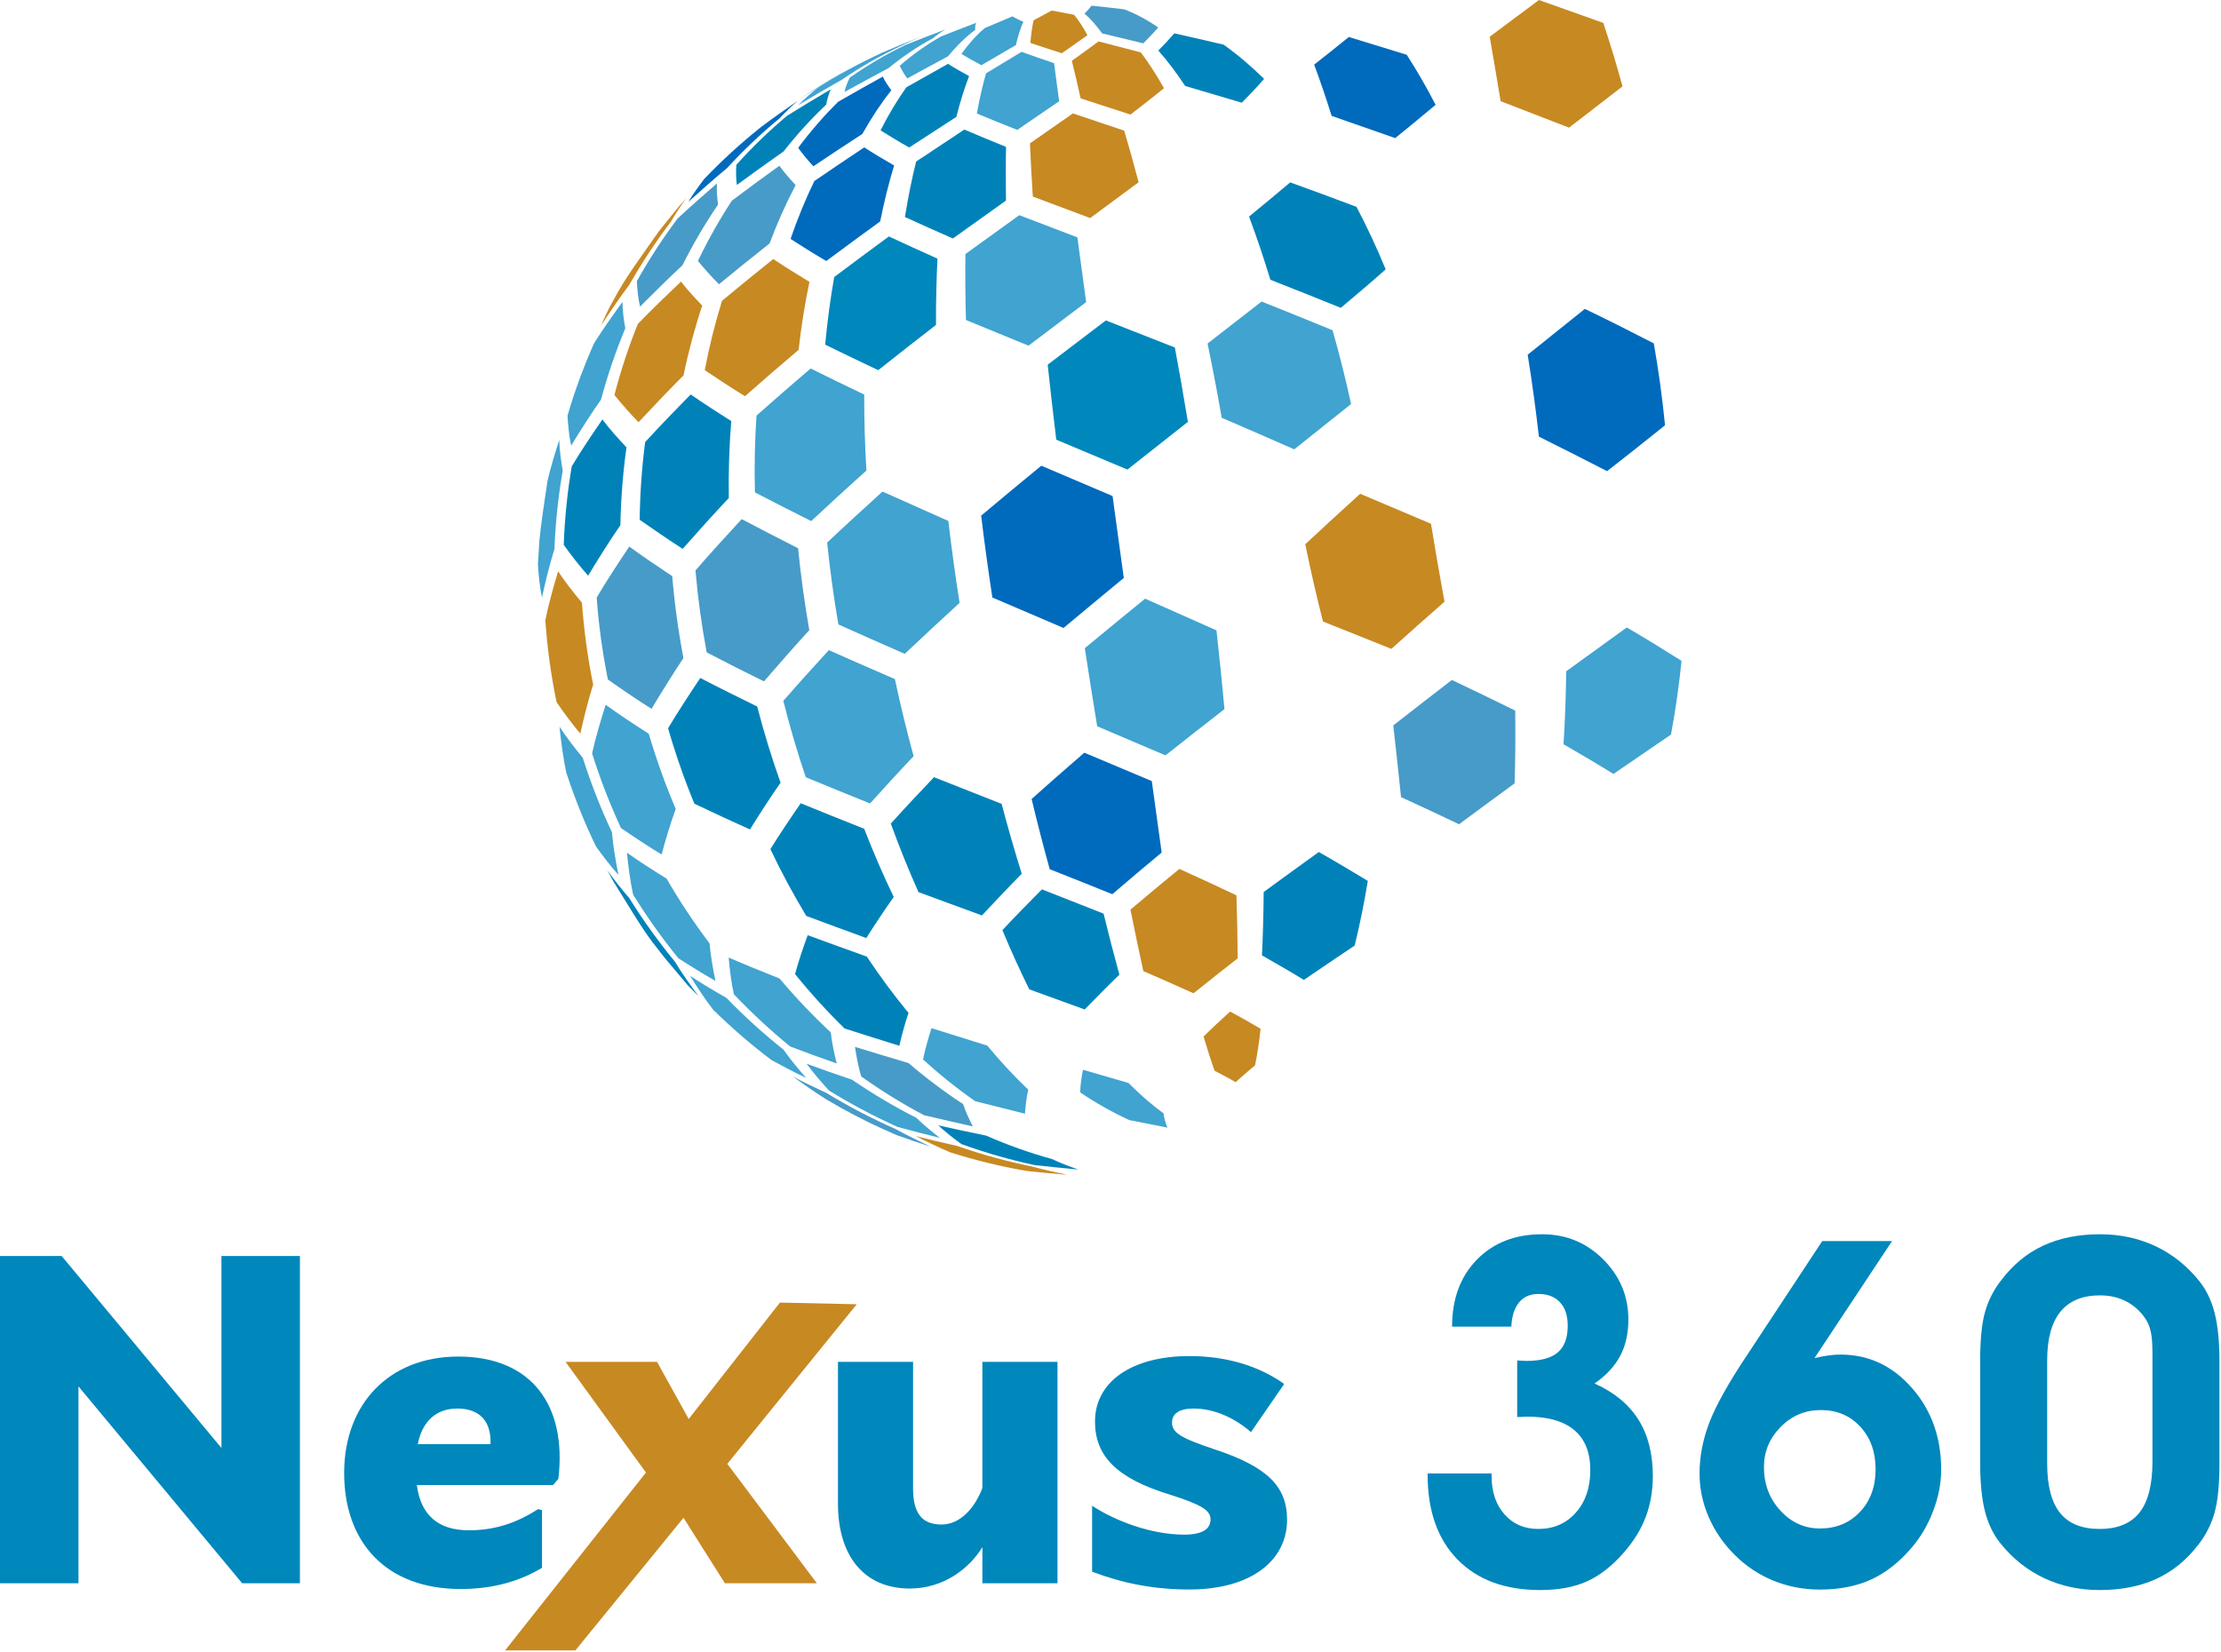 <?xml version="1.0" encoding="UTF-8" standalone="no"?><!DOCTYPE svg PUBLIC "-//W3C//DTD SVG 1.1//EN" "http://www.w3.org/Graphics/SVG/1.1/DTD/svg11.dtd"><svg width="100%" height="100%" viewBox="0 0 1324 985" version="1.1" xmlns="http://www.w3.org/2000/svg" xmlns:xlink="http://www.w3.org/1999/xlink" xml:space="preserve" xmlns:serif="http://www.serif.com/" style="fill-rule:evenodd;clip-rule:evenodd;stroke-linejoin:round;stroke-miterlimit:2;"><path d="M657,19.916c7.365,1.779 17.183,4.148 24.542,5.936c2.76,-2.76 6.39,-6.493 8.886,-9.494c-6.675,-4.587 -13.435,-8.207 -20.245,-10.799c-5.835,-0.696 -13.612,-1.585 -19.453,-2.174c-1.136,1.526 -2.854,3.411 -4.243,4.698c3.462,2.943 6.975,6.908 10.513,11.833" style="fill:#479bc8;fill-rule:nonzero;"/><path d="M614.234,25.581c5.603,1.891 13.088,4.371 18.724,6.159c4.616,-3.19 10.751,-7.464 15.291,-10.761c-2.716,-5.022 -5.38,-9.093 -7.964,-12.142c-3.994,-0.769 -9.318,-1.794 -13.312,-2.571c-3.233,1.758 -7.553,4.094 -10.801,5.829c-0.822,3.514 -1.465,8.033 -1.938,13.486" style="fill:#c78922;fill-rule:nonzero;"/><path d="M573.127,32.156c3.509,2.132 8.275,4.848 11.931,6.71c6.164,-3.597 14.384,-8.401 20.548,-12.004c1.28,-5.573 2.766,-10.21 4.449,-13.854c-1.994,-0.889 -4.652,-2.103 -6.505,-3.258c-4.972,2.068 -11.582,4.858 -16.518,7.005c-4.937,4.171 -9.577,9.329 -13.905,15.401" style="fill:#40a3d0;fill-rule:nonzero;"/><path d="M536.348,39.199c1.092,2.406 2.881,5.482 4.528,7.541c7.268,-3.989 16.977,-9.267 24.289,-13.168c5.078,-6.206 10.49,-11.5 16.225,-15.812c-0.176,-1.246 -0.053,-3.064 0.555,-4.163c-6.322,2.384 -14.724,5.624 -20.985,8.151c-8.616,4.878 -16.833,10.717 -24.612,17.451" style="fill:#40a3d0;fill-rule:nonzero;"/><path d="M506.567,46.28c-1.218,2.442 -2.637,5.865 -3.115,8.558c7.808,-4.322 18.254,-10.022 26.15,-14.175c8.411,-6.873 17.283,-12.858 26.577,-17.875c2.097,-1.756 5.083,-3.891 7.462,-5.231c-7.171,2.677 -16.701,6.333 -23.79,9.214c-11.599,5.579 -22.712,12.11 -33.284,19.509" style="fill:#40a3d0;fill-rule:nonzero;"/><path d="M486.942,52.764c-3.442,2.807 -7.947,6.684 -11.024,9.88c7.641,-4.587 17.884,-10.611 25.663,-14.956c11.039,-7.523 22.636,-14.189 34.735,-19.913c4.093,-2.059 9.626,-4.654 13.864,-6.395c-7.319,2.881 -17.036,6.84 -24.243,9.992c-13.564,6.227 -26.585,13.391 -38.995,21.392" style="fill:#40a3d0;fill-rule:nonzero;"/><path d="M484.531,53.91c7.195,-4.613 14.589,-8.958 22.168,-13.023c-10.633,6.162 -24.676,14.616 -34.934,21.389l-1.78,1.243c4.356,-2.896 10.129,-6.811 14.546,-9.609" style="fill:#40a3d0;fill-rule:nonzero;"/><path d="M793.822,69.107c11.382,3.959 26.544,9.243 37.903,13.241c7.271,-5.898 16.924,-13.807 24.081,-19.84c-5.518,-10.707 -11.277,-20.685 -17.224,-29.855c-10.352,-3.199 -24.154,-7.443 -34.514,-10.595c-6.159,4.999 -14.405,11.606 -20.66,16.469c3.518,9.435 7.001,19.645 10.414,30.58" style="fill:#006abd;fill-rule:nonzero;"/><path d="M615.687,117.21c10.249,3.868 23.925,9.006 34.195,12.814c8.678,-6.389 20.233,-14.911 28.879,-21.341c-2.872,-11.003 -5.75,-21.289 -8.631,-30.792c-9.171,-3.061 -21.388,-7.155 -30.541,-10.269c-7.671,5.376 -17.908,12.525 -25.602,17.857c0.402,9.839 0.969,20.443 1.7,31.731" style="fill:#c78922;fill-rule:nonzero;"/><path d="M539.464,129.406c8.539,3.912 19.963,9.055 28.579,12.796c9.48,-6.796 22.134,-15.851 31.646,-22.608c-0.188,-11.371 -0.168,-22.058 0.058,-31.997c-7.488,-3.04 -17.455,-7.14 -24.876,-10.339c-8.631,5.703 -20.128,13.326 -28.729,19.07c-2.59,10.319 -4.822,21.374 -6.678,33.078" style="fill:#0082b9;fill-rule:nonzero;"/><path d="M471.269,142.467c6.302,4.086 14.798,9.394 21.285,13.173c9.608,-7.134 22.453,-16.599 32.15,-23.61c2.355,-11.794 5.13,-22.941 8.299,-33.363c-5.415,-3.114 -12.592,-7.367 -17.825,-10.784c-8.957,5.965 -20.865,13.983 -29.737,20.075c-5.268,10.837 -10.005,22.358 -14.172,34.509" style="fill:#006abd;fill-rule:nonzero;"/><path d="M416.051,155.596c3.565,4.342 8.546,9.96 12.557,13.889c8.974,-7.376 21.009,-17.141 30.151,-24.311c4.593,-12.239 9.788,-23.869 15.549,-34.804c-3.089,-3.302 -7.095,-7.841 -9.697,-11.538c-8.56,6.154 -19.916,14.443 -28.318,20.815c-7.438,11.341 -14.201,23.353 -20.242,35.949" style="fill:#479bc8;fill-rule:nonzero;"/><path d="M379.657,167.624c0.173,4.592 0.796,10.737 1.909,15.203c7.435,-7.527 17.485,-17.421 25.237,-24.615c6.355,-12.684 13.459,-24.788 21.259,-36.235c-0.57,-3.741 -0.996,-8.832 -0.649,-12.602c-7.171,6.162 -16.633,14.496 -23.514,20.973c-8.866,11.825 -16.968,24.273 -24.242,37.276" style="fill:#479bc8;fill-rule:nonzero;"/><path d="M358.587,193.708c4.763,-7.338 11.332,-16.982 16.6,-23.958c7.427,-13.076 15.691,-25.604 24.733,-37.51c2.561,-4.419 6.232,-10.187 9.321,-14.261l-4.945,5.612l-11.562,14.357c-20.383,28.927 -20.771,29.478 -29.628,45.73l-0.015,0.038c-1.353,2.993 -3.4,6.893 -4.504,9.992" style="fill:#c78922;fill-rule:nonzero;"/><path d="M728.311,249.12c12.992,5.588 30.297,13.091 43.219,18.82c10.181,-8.089 23.734,-18.896 33.883,-27.027c-3.307,-15.194 -7.007,-29.884 -11.036,-43.994c-12.666,-5.196 -29.581,-12.066 -42.303,-17.118c-9.644,7.535 -22.524,17.557 -32.206,25.045c2.948,14.231 5.768,29.009 8.443,44.274" style="fill:#40a3d0;fill-rule:nonzero;"/><path d="M629.666,262.181c12.733,5.323 29.704,12.449 42.42,17.819c10.795,-8.545 25.205,-19.931 36.038,-28.429c-2.502,-15.285 -5.095,-30.091 -7.758,-44.357c-12.337,-4.857 -28.785,-11.326 -41.131,-16.154c-10.419,7.903 -24.298,18.461 -34.682,26.408c1.551,14.411 3.257,29.337 5.113,44.713" style="fill:#0087bc;fill-rule:nonzero;"/><path d="M450.019,293.598c10.026,5.208 23.438,12.08 33.563,17.103c9.788,-9.118 22.918,-21.192 32.908,-30.091c-0.922,-15.527 -1.348,-30.662 -1.301,-45.338c-9.617,-4.583 -22.412,-10.775 -31.936,-15.556c-9.764,8.342 -22.715,19.548 -32.294,28.105c-0.987,14.858 -1.313,30.144 -0.94,45.777" style="fill:#40a3d0;fill-rule:nonzero;"/><path d="M381.328,309.923c7.594,5.355 17.823,12.345 25.64,17.359c8.105,-9.223 19.053,-21.401 27.49,-30.323c-0.244,-15.654 0.258,-30.978 1.465,-45.88c-7.344,-4.631 -17.07,-10.92 -24.192,-15.88c-8.272,8.392 -19.191,19.704 -27.143,28.405c-1.959,15.082 -3.063,30.55 -3.26,46.319" style="fill:#0082b9;fill-rule:nonzero;"/><path d="M336.057,324.893c4.082,5.724 9.834,13.159 14.548,18.37c5.506,-9.185 13.112,-21.283 19.223,-30.082c0.291,-15.792 1.524,-31.296 3.644,-46.431c-4.537,-4.781 -10.428,-11.341 -14.36,-16.634c-5.717,8.227 -13.144,19.341 -18.272,27.946c-2.599,15.3 -4.214,30.933 -4.783,46.831" style="fill:#0082b9;fill-rule:nonzero;"/><path d="M320.666,336.278c0.329,6.042 1.142,14.11 2.405,20.028c1.865,-8.722 4.704,-20.284 7.427,-28.774c0.616,-15.912 2.293,-31.584 4.971,-46.913c-1.004,-5.447 -1.997,-12.799 -2.064,-18.326c-2.341,7.256 -5.351,16.991 -7.019,24.432l-0.026,0.153c-1.551,10.526 -3.765,24.559 -4.781,35.155l-0.913,14.245" style="fill:#40a3d0;fill-rule:nonzero;"/><path d="M654.072,433.075c12.223,5.167 28.515,12.089 40.702,17.338c10.525,-8.31 24.574,-19.365 35.161,-27.592c-1.398,-15.347 -2.984,-31.025 -4.76,-46.943c-12.748,-5.703 -29.763,-13.274 -42.544,-18.9c-10.81,8.816 -25.199,20.611 -35.944,29.51c2.414,15.836 4.88,31.393 7.385,46.587" style="fill:#40a3d0;fill-rule:nonzero;"/><path d="M788.671,370.599c12.225,4.902 28.529,11.432 40.761,16.31c9.444,-8.498 22.089,-19.765 31.674,-28.105c-2.781,-15.158 -5.474,-30.677 -8.052,-46.492c-12.675,-5.353 -29.566,-12.493 -42.22,-17.878c-9.879,8.958 -22.997,20.962 -32.726,30.082c3.195,15.715 6.73,31.098 10.563,46.083" style="fill:#c78922;fill-rule:nonzero;"/><path d="M480.364,463.46c11.464,4.734 26.773,11.008 38.288,15.63c7.682,-8.557 18.039,-19.869 25.983,-28.188c-4.091,-14.946 -7.829,-30.291 -11.168,-45.977c-11.841,-5.113 -27.604,-11.992 -39.38,-17.247c-8.249,8.967 -19.15,21.018 -27.117,30.241c3.882,15.571 8.366,30.783 13.394,45.541" style="fill:#40a3d0;fill-rule:nonzero;"/><path d="M413.945,479.243c9.888,4.705 23.124,10.882 33.123,15.345c5.28,-8.484 12.519,-19.69 18.248,-27.879c-5.245,-14.714 -9.902,-29.878 -13.914,-45.429c-10.237,-4.99 -23.845,-11.747 -33.947,-17.011c-5.953,8.869 -13.732,20.805 -19.2,29.984c4.446,15.445 9.7,30.465 15.69,44.99" style="fill:#0082b9;fill-rule:nonzero;"/><path d="M370.172,493.713c7.136,4.94 16.794,11.335 24.236,15.806c2.173,-8.236 5.433,-19.147 8.416,-27.124c-6.152,-14.487 -11.535,-29.472 -16.075,-44.884c-7.832,-4.978 -18.178,-11.78 -25.669,-17.256c-2.784,8.584 -6.205,20.143 -8.114,28.965c4.816,15.318 10.578,30.173 17.206,44.493" style="fill:#40a3d0;fill-rule:nonzero;"/><path d="M355.289,504.73c3.756,5.287 9.042,12.165 13.391,16.976c-1.554,-7.565 -3.266,-17.745 -3.885,-25.436c-6.705,-14.284 -12.531,-29.11 -17.391,-44.41c-4.426,-5.353 -10.123,-12.705 -13.867,-18.564c0.822,8.242 2.276,19.221 4.032,27.318c4.942,15.227 10.874,29.956 17.72,44.116" style="fill:#40a3d0;fill-rule:nonzero;"/><path d="M752.292,569.689c7.556,4.277 17.584,10.059 24.982,14.617c9.068,-6.187 21.179,-14.399 30.297,-20.5c2.998,-12.269 5.615,-25.142 7.826,-38.533c-8.689,-5.293 -20.36,-12.231 -29.222,-17.238c-9.879,7.117 -23.035,16.643 -32.853,23.851c-0.111,13.168 -0.458,25.799 -1.03,37.803" style="fill:#0082b9;fill-rule:nonzero;"/><path d="M681.565,579.056c9.007,3.897 20.989,9.156 29.922,13.227c7.847,-6.313 18.366,-14.676 26.333,-20.836c-0.068,-11.93 -0.314,-24.487 -0.752,-37.593c-10.164,-4.796 -23.755,-11.123 -34.004,-15.739c-8.801,7.217 -20.5,16.9 -29.166,24.285c2.569,12.811 5.133,25.056 7.667,36.656" style="fill:#c78922;fill-rule:nonzero;"/><path d="M613.585,589.929c9.92,3.567 23.138,8.357 33.031,12.007c6.105,-6.319 14.349,-14.661 20.68,-20.753c-3.157,-11.509 -6.308,-23.666 -9.421,-36.4c-11.015,-4.375 -25.716,-10.181 -36.764,-14.473c-7.162,7.194 -16.633,16.871 -23.552,24.297c5.151,12.398 10.505,24.199 16.026,35.322" style="fill:#0082b9;fill-rule:nonzero;"/><path d="M503.513,613.286c9.765,3.128 22.794,7.252 32.588,10.277c1.36,-5.95 3.48,-13.815 5.504,-19.568c-8.684,-10.505 -16.995,-21.728 -24.874,-33.59c-10.589,-3.786 -24.694,-8.876 -35.243,-12.773c-2.531,6.869 -5.688,16.122 -7.532,23.209c9.324,11.509 19.2,22.353 29.557,32.445" style="fill:#0082b9;fill-rule:nonzero;"/><path d="M471.054,624.014c8.288,3.155 19.379,7.241 27.764,10.121c-1.439,-5.467 -3.008,-12.887 -3.551,-18.513c-10.719,-9.992 -20.932,-20.738 -30.57,-32.162c-9.142,-3.62 -21.294,-8.56 -30.315,-12.472c0.549,6.613 1.635,15.435 3.124,21.898c10.554,11.109 21.767,21.507 33.548,31.128" style="fill:#40a3d0;fill-rule:nonzero;"/><path d="M460.018,632.182c6.094,3.332 14.305,7.618 20.583,10.581c-4.296,-4.857 -9.834,-11.523 -13.532,-16.855c-11.958,-9.538 -23.331,-19.863 -34.038,-30.895c-6.599,-3.764 -15.324,-8.937 -21.661,-13.129c3.847,6.227 9.256,14.387 13.743,20.172c10.975,10.799 22.639,20.865 34.905,30.126" style="fill:#40a3d0;fill-rule:nonzero;"/><path d="M724.064,638.486c3.809,1.947 8.869,4.607 12.531,6.817c3.398,-3.105 8.014,-7.156 11.576,-10.075c1.301,-6.362 2.409,-13.647 3.325,-21.777c-5.392,-3.205 -12.645,-7.353 -18.178,-10.293c-4.834,4.38 -11.218,10.293 -15.84,14.894c2.27,7.691 4.472,14.537 6.586,20.434" style="fill:#c78922;fill-rule:nonzero;"/><path d="M673.199,667.873c6.816,1.343 15.908,3.137 22.718,4.495c-1.022,-2.427 -2.068,-5.859 -2.285,-8.484c-7.03,-5.105 -13.999,-11.167 -20.877,-18.113c-8.143,-2.389 -19.012,-5.55 -27.173,-7.889c-0.784,4.012 -1.609,9.436 -1.647,13.515c9.579,6.425 19.353,11.936 29.264,16.476" style="fill:#40a3d0;fill-rule:nonzero;"/><path d="M616.821,694.735c7.788,0.851 18.175,1.938 25.975,2.654c-4.761,-1.658 -11.06,-4.047 -15.597,-6.251c-13.391,-3.694 -26.544,-8.386 -39.386,-14.004c-8.575,-1.77 -19.999,-4.192 -28.545,-6.1c3.98,3.582 9.498,8.136 13.903,11.176c14.216,5.143 28.793,9.344 43.65,12.525" style="fill:#0082b9;fill-rule:nonzero;"/><path d="M612.093,698.234c7.23,0.763 16.877,1.706 24.125,2.272c-6.37,-1.314 -14.836,-3.223 -21.103,-4.955c-15.101,-3.07 -29.913,-7.158 -44.355,-12.195c-7.504,-1.697 -17.491,-4.033 -24.941,-5.951c6.114,3.108 14.36,7.076 20.677,9.745c14.844,4.683 30.071,8.401 45.597,11.084" style="fill:#c78922;fill-rule:nonzero;"/><path d="M643.818,703.822l-4.191,-0.362l2.928,0.242l1.263,0.12" style="fill:#40a3d0;fill-rule:nonzero;"/><path d="M706.515,51.27c10.129,2.967 23.637,6.946 33.748,9.978c4.114,-4.148 9.518,-9.766 13.291,-14.222c-7.817,-7.683 -15.869,-14.508 -24.124,-20.4c-8.81,-2.073 -20.56,-4.786 -29.393,-6.739c-2.746,3.175 -6.534,7.299 -9.518,10.248c5.412,6.153 10.757,13.217 15.996,21.135" style="fill:#0082b9;fill-rule:nonzero;"/><path d="M644.182,58.655c8.915,2.917 20.806,6.787 29.73,9.668c6.044,-4.66 14.067,-10.92 19.996,-15.709c-4.54,-7.992 -9.156,-15.136 -13.808,-21.363c-7.565,-1.968 -17.646,-4.586 -25.211,-6.554c-4.743,3.514 -11.104,8.145 -15.923,11.544c1.654,6.599 3.395,14.087 5.216,22.414" style="fill:#c78922;fill-rule:nonzero;"/><path d="M582.351,67.696c7.194,2.993 16.815,6.916 24.068,9.759c7.495,-5.105 17.476,-11.924 24.947,-17.065c-1.119,-8.416 -2.123,-16.01 -3.001,-22.708c-5.835,-1.983 -13.606,-4.66 -19.397,-6.764c-6.343,3.839 -14.8,8.967 -21.146,12.805c-2.077,7.141 -3.903,15.159 -5.471,23.973" style="fill:#40a3d0;fill-rule:nonzero;"/><path d="M524.921,77.741c5.049,3.19 11.867,7.314 17.083,10.218c8.419,-5.505 19.658,-12.819 28.112,-18.272c2.238,-8.92 4.77,-17.059 7.586,-24.32c-3.83,-2.082 -8.904,-4.931 -12.563,-7.308c-7.462,4.162 -17.397,9.735 -24.818,13.974c-5.544,7.745 -10.683,16.343 -15.4,25.708" style="fill:#0082b9;fill-rule:nonzero;"/><path d="M475.803,88.154c2.514,3.461 6.111,7.903 9.083,10.981c8.722,-5.838 20.38,-13.568 29.187,-19.276c5.31,-9.477 11.077,-18.196 17.274,-26.067c-1.733,-2.295 -3.932,-5.491 -5.069,-8.13c-8.011,4.433 -18.659,10.407 -26.585,14.985c-8.505,8.377 -16.484,17.568 -23.89,27.507" style="fill:#006abd;fill-rule:nonzero;"/><path d="M438.951,98.275c-0.261,3.597 -0.264,8.455 0.332,12.004c8.29,-6.092 19.408,-14.13 27.854,-20.004c7.879,-10.054 16.357,-19.374 25.387,-27.882c0.494,-2.819 1.495,-6.56 2.725,-9.146c-7.87,4.631 -18.312,10.905 -26.039,15.768c-10.73,8.991 -20.835,18.771 -30.259,29.26" style="fill:#0082b9;fill-rule:nonzero;"/><path d="M419.813,106.697c-3.031,3.93 -6.922,9.323 -9.415,13.621c6.801,-6.168 15.987,-14.275 23.061,-20.128c9.727,-10.596 20.149,-20.487 31.208,-29.59c3.116,-3.32 7.456,-7.588 10.93,-10.519c-6.754,4.637 -15.687,10.949 -22.218,15.904c-11.882,9.494 -23.094,19.757 -33.566,30.712" style="fill:#006abd;fill-rule:nonzero;"/><path d="M757.307,166.817c12.616,4.969 29.426,11.641 41.986,16.749c8.114,-6.787 18.856,-15.922 26.755,-22.95c-5.388,-13.082 -11.206,-25.525 -17.408,-37.267c-11.82,-4.471 -27.613,-10.345 -39.516,-14.599c-7.315,6.169 -17.117,14.334 -24.538,20.376c4.443,11.901 8.698,24.485 12.721,37.691" style="fill:#0082b9;fill-rule:nonzero;"/><path d="M894.561,60.328c12.245,4.722 28.567,11.032 40.798,15.793c9.577,-7.368 22.337,-17.209 31.875,-24.624c-3.645,-13.241 -7.48,-25.872 -11.456,-37.826c-11.512,-4.115 -26.853,-9.591 -38.364,-13.671c-8.796,6.59 -20.531,15.353 -29.358,21.899c2.135,12.18 4.308,25.006 6.505,38.429" style="fill:#c78922;fill-rule:nonzero;"/><path d="M575.846,190.818c11.174,4.616 26.086,10.74 37.287,15.295c10.292,-7.807 24.024,-18.205 34.347,-25.964c-1.827,-13.468 -3.571,-26.364 -5.225,-38.604c-10.401,-3.944 -24.262,-9.223 -34.638,-13.235c-9.643,6.94 -22.491,16.207 -32.109,23.183c-0.167,12.51 -0.059,25.645 0.338,39.325" style="fill:#40a3d0;fill-rule:nonzero;"/><path d="M491.916,205.509c9.451,4.639 22.087,10.746 31.622,15.211c10.287,-8.153 24.043,-18.967 34.427,-26.983c-0.039,-13.738 0.258,-26.944 0.884,-39.531c-8.719,-3.897 -20.322,-9.147 -28.962,-13.226c-9.811,7.211 -22.859,16.87 -32.579,24.193c-2.305,12.887 -4.111,26.355 -5.392,40.336" style="fill:#0087bc;fill-rule:nonzero;"/><path d="M420.133,220.726c7.098,4.796 16.66,11.056 23.96,15.527c9.515,-8.377 22.275,-19.477 31.971,-27.645c1.595,-14.04 3.762,-27.578 6.473,-40.54c-6.549,-3.959 -15.227,-9.338 -21.573,-13.603c-9.233,7.382 -21.479,17.297 -30.541,24.891c-4.132,13.274 -7.577,27.095 -10.29,41.37" style="fill:#c78922;fill-rule:nonzero;"/><path d="M366.275,235.523c4.09,5.066 9.793,11.635 14.389,16.242c7.909,-8.504 18.583,-19.733 26.803,-27.946c2.966,-14.342 6.699,-28.226 11.154,-41.582c-3.988,-4.124 -9.18,-9.774 -12.684,-14.319c-7.838,7.435 -18.178,17.465 -25.698,25.224c-5.501,13.648 -10.176,27.802 -13.964,42.381" style="fill:#c78922;fill-rule:nonzero;"/><path d="M338.303,247.821c0.264,5.408 0.993,12.625 2.188,17.904c5.083,-8.377 12.108,-19.412 17.761,-27.413c3.947,-14.628 8.804,-28.844 14.51,-42.568c-0.887,-4.661 -1.73,-10.973 -1.68,-15.716c-5.28,7.223 -12.149,16.997 -16.906,24.576c-6.214,13.96 -11.527,28.391 -15.873,43.217" style="fill:#40a3d0;fill-rule:nonzero;"/><path d="M917.375,260.355c12.232,6.101 28.509,14.299 40.644,20.588c10.425,-8.122 24.283,-19.035 34.543,-27.366c-0.795,-8.154 -1.759,-16.334 -2.88,-24.541c-1.128,-8.21 -2.397,-16.31 -3.809,-24.296c-12.255,-6.319 -28.674,-14.599 -41.11,-20.55c-10.217,8.213 -23.846,19.148 -34.077,27.328c1.286,7.995 2.496,16.11 3.624,24.32c1.127,8.207 2.14,16.381 3.065,24.517" style="fill:#006abd;fill-rule:nonzero;"/><path d="M591.58,356.292c12.722,5.461 29.687,12.722 42.42,18.151c10.751,-8.981 25.112,-20.917 35.927,-29.825c-1.113,-8.113 -2.232,-16.281 -3.359,-24.485c-1.122,-8.213 -2.235,-16.325 -3.33,-24.35c-12.742,-5.443 -29.734,-12.693 -42.491,-18.092c-10.807,8.869 -25.167,20.755 -35.856,29.766c0.969,8.039 2.017,16.166 3.142,24.379c1.125,8.207 2.308,16.364 3.547,24.456" style="fill:#006abd;fill-rule:nonzero;"/><path d="M499.787,372.355c11.843,5.317 27.657,12.345 39.559,17.518c9.741,-9.185 22.789,-21.371 32.679,-30.391c-1.271,-8.092 -2.469,-16.243 -3.594,-24.447c-1.125,-8.213 -2.159,-16.349 -3.095,-24.388c-11.788,-5.225 -27.49,-12.224 -39.243,-17.527c-9.984,9.029 -23.22,21.145 -32.996,30.4c0.822,8.06 1.797,16.205 2.922,24.417c1.122,8.204 2.382,16.349 3.768,24.418" style="fill:#40a3d0;fill-rule:nonzero;"/><path d="M421.278,389.007c10.185,5.293 23.819,12.254 34.133,17.291c7.993,-9.27 18.768,-21.53 27.038,-30.55c-1.416,-8.068 -2.69,-16.204 -3.812,-24.411c-1.125,-8.21 -2.085,-16.355 -2.878,-24.423c-10.12,-5.138 -23.581,-12.045 -33.601,-17.377c-8.408,9.064 -19.503,21.259 -27.569,30.627c0.695,8.089 1.603,16.248 2.728,24.461c1.124,8.204 2.449,16.334 3.961,24.382" style="fill:#479bc8;fill-rule:nonzero;"/><path d="M362.375,405.182c7.679,5.438 18.054,12.501 26.024,17.494c5.501,-9.214 13.042,-21.386 19.024,-30.29c-1.536,-8.039 -2.869,-16.164 -3.994,-24.368c-1.125,-8.212 -2.02,-16.372 -2.693,-24.47c-7.773,-5.143 -18.06,-12.127 -25.59,-17.624c-6.076,8.967 -13.978,21.077 -19.461,30.421c0.599,8.115 1.46,16.289 2.584,24.502c1.125,8.204 2.497,16.319 4.106,24.335" style="fill:#479bc8;fill-rule:nonzero;"/><path d="M331.781,418.635c3.961,5.844 9.553,13.453 14.178,18.791c1.921,-8.843 4.854,-20.579 7.638,-29.19c-1.621,-8.009 -3.001,-16.124 -4.126,-24.328c-1.125,-8.213 -1.976,-16.387 -2.563,-24.509c-4.52,-5.405 -10.355,-12.811 -14.202,-18.723c-2.64,8.634 -5.853,20.261 -7.612,29.122c0.549,8.139 1.383,16.319 2.511,24.532c1.122,8.204 2.52,16.31 4.176,24.305" style="fill:#c78922;fill-rule:nonzero;"/><path d="M932.067,443.777c8.998,5.196 20.936,12.224 29.763,17.706c10.305,-7.013 24.034,-16.395 34.295,-23.483c2.64,-14.231 4.745,-28.906 6.287,-43.935c-9.685,-6.145 -22.706,-14.175 -32.635,-19.931c-10.833,7.835 -25.285,18.287 -36.118,26.137c-0.164,14.903 -0.705,29.434 -1.592,43.506" style="fill:#40a3d0;fill-rule:nonzero;"/><path d="M835.199,475.314c10.405,4.772 24.254,11.214 34.573,16.183c9.917,-7.361 23.165,-17.141 33.146,-24.411c0.423,-14.027 0.535,-28.511 0.341,-43.376c-11.292,-5.558 -26.38,-12.887 -37.757,-18.266c-10.51,8.092 -24.485,18.914 -34.925,27.098c1.653,14.687 3.195,28.971 4.622,42.772" style="fill:#479bc8;fill-rule:nonzero;"/><path d="M625.757,518.289c11.215,4.436 26.151,10.378 37.328,14.902c8.766,-7.526 20.518,-17.489 29.419,-24.847c-1.903,-13.733 -3.873,-27.955 -5.894,-42.601c-12.06,-5.105 -28.139,-11.892 -40.226,-16.92c-9.482,8.209 -22.078,19.221 -31.413,27.598c3.453,14.425 7.06,28.409 10.786,41.868" style="fill:#006abd;fill-rule:nonzero;"/><path d="M547.554,531.978c11.339,4.168 26.456,9.726 37.798,13.883c7.018,-7.556 16.483,-17.533 23.746,-24.85c-4.182,-13.392 -8.197,-27.304 -12.008,-41.679c-12.094,-4.758 -28.216,-11.115 -40.303,-15.904c-7.829,8.206 -18.181,19.229 -25.749,27.675c5.131,14.139 10.652,27.784 16.516,40.875" style="fill:#0082b9;fill-rule:nonzero;"/><path d="M480.666,546.161c10.71,3.998 25.009,9.291 35.76,13.182c4.722,-7.464 11.212,-17.3 16.354,-24.479c-6.267,-13.008 -12.149,-26.588 -17.594,-40.659c-11.373,-4.519 -26.52,-10.59 -37.844,-15.236c-5.606,8.086 -12.936,18.974 -18.087,27.36c6.56,13.83 13.72,27.133 21.411,39.832" style="fill:#0082b9;fill-rule:nonzero;"/><path d="M404.416,571.4c6.525,4.233 15.347,9.701 22.122,13.515c-1.451,-6.636 -3.019,-15.594 -3.533,-22.367c-9.265,-12.254 -17.837,-25.156 -25.637,-38.633c-7.209,-4.448 -16.733,-10.548 -23.631,-15.474c0.719,7.541 2.032,17.586 3.685,24.983c8.196,13.288 17.224,25.972 26.994,37.976" style="fill:#40a3d0;fill-rule:nonzero;"/><path d="M416.444,593.979c-4.51,-6.003 -10.31,-14.192 -14.172,-20.632c-9.829,-11.959 -18.909,-24.599 -27.152,-37.84c-4.144,-4.79 -9.488,-11.359 -13.018,-16.614l2.837,5.384l0.792,1.417c19.168,31.107 19.168,31.107 30.639,45.609l13.64,16.207l6.434,6.469" style="fill:#0082b9;fill-rule:nonzero;"/><path d="M581.32,656.614c8.898,2.248 20.765,5.244 29.669,7.468c0.282,-4.331 0.995,-10.107 1.991,-14.328c-8.364,-7.948 -16.525,-16.726 -24.439,-26.273c-9.979,-3.117 -23.282,-7.27 -33.255,-10.402c-1.776,5.529 -3.932,12.994 -5.018,18.697c10.011,9.093 20.383,17.397 31.052,24.838" style="fill:#40a3d0;fill-rule:nonzero;"/><path d="M550.831,664.986c8.728,2.05 20.375,4.743 29.126,6.69c-2.047,-3.847 -4.511,-9.15 -5.806,-13.312c-11.194,-7.314 -22.069,-15.497 -32.552,-24.47c-9.589,-2.857 -22.363,-6.705 -31.919,-9.659c0.767,5.361 2.112,12.496 3.73,17.659c12.031,8.537 24.53,16.261 37.421,23.092" style="fill:#479bc8;fill-rule:nonzero;"/><path d="M535,671.947c7.565,2.065 17.679,4.719 25.302,6.551c-4.381,-3.355 -10.096,-8.036 -14.011,-11.927c-13.223,-6.719 -26.042,-14.328 -38.373,-22.762c-8.173,-2.751 -19.044,-6.522 -27.126,-9.538c3.8,5.008 9.116,11.524 13.48,16.048c13.076,8.069 26.679,15.3 40.728,21.628" style="fill:#40a3d0;fill-rule:nonzero;"/><path d="M534.627,676.878c5.947,2.156 13.929,4.902 19.984,6.734c-6.361,-2.964 -14.777,-7.073 -20.915,-10.481c-14.14,-6.245 -27.836,-13.394 -41.001,-21.395c-6.153,-2.828 -14.302,-6.743 -20.266,-9.948c5.861,4.225 13.758,9.76 19.881,13.592l9.089,5.246c10.757,5.995 21.846,11.427 33.228,16.252" style="fill:#479bc8;fill-rule:nonzero;"/><path d="M178.784,748.909l-46.776,-0l-0,114.502l-95.275,-114.502l-36.733,-0l0,195.141l46.777,0l-0,-117.371l97.57,117.371l34.437,0l0,-195.141Z" style="fill:#0087bc;fill-rule:nonzero;"/><path d="M273.173,808.886c-41.037,0 -68.013,28.124 -68.013,69.448c0,41.324 24.967,69.16 69.448,69.16c19.801,0 35.584,-4.878 48.498,-12.627l0,-34.436l-2.296,-0.574c-12.626,8.035 -25.253,12.626 -41.324,12.626c-18.366,0 -28.697,-9.183 -30.993,-26.975l81.213,-0l3.157,-3.731c5.166,-43.907 -16.07,-72.891 -59.69,-72.891Zm-24.106,52.229c2.583,-13.487 10.905,-21.236 23.532,-21.236c12.914,0 20.375,7.175 19.801,21.236l-43.333,0Z" style="fill:#0087bc;fill-rule:nonzero;"/><path d="M391.667,812.043l-54.525,-0l47.925,66.004l-83.979,106.058l41.916,-0l64.447,-79.083l24.679,39.028l54.812,0l-53.365,-71.202l77.147,-95.137l-45.786,-1.009l-54.387,69.413l-18.884,-34.072Z" style="fill:#c78922;fill-rule:nonzero;"/><path d="M585.635,812.043l0,75.187c-4.304,11.479 -12.913,21.81 -24.392,21.81c-11.766,-0 -16.932,-6.888 -16.932,-21.523l0,-75.474l-44.768,-0l0,84.657c0,30.993 15.497,50.507 42.759,50.507c20.375,0 35.585,-12.053 43.333,-24.679l0,21.522l44.768,0l0,-132.007l-44.768,-0Z" style="fill:#0087bc;fill-rule:nonzero;"/><path d="M709.008,808.599c-34.15,0 -56.247,15.21 -56.247,39.029c0,20.375 12.627,33.862 44.768,43.619c18.94,6.027 24.106,9.471 24.106,14.636c-0,5.74 -4.592,9.183 -15.784,9.183c-19.801,0 -41.324,-8.322 -54.811,-17.218l-0,39.315c18.079,6.887 36.732,10.618 57.968,10.618c36.733,0 58.256,-17.218 58.256,-41.611c-0,-19.801 -11.766,-31.567 -43.046,-41.898c-20.662,-6.887 -25.541,-10.044 -25.541,-16.071c0,-4.878 3.731,-8.322 12.914,-8.322c12.627,0 24.967,6.027 34.15,14.062l19.801,-28.697c-15.21,-10.905 -34.724,-16.645 -56.534,-16.645Z" style="fill:#0087bc;fill-rule:nonzero;"/><path d="M851.052,878.613l38.114,-0l0,1.401c0,9.528 2.569,17.189 7.707,22.98c5.138,5.792 11.864,8.688 20.178,8.688c9.154,-0 16.604,-3.246 22.349,-9.739c5.745,-6.492 8.618,-14.923 8.618,-25.292c-0,-10.556 -3.176,-18.52 -9.528,-23.891c-6.353,-5.371 -15.788,-8.057 -28.305,-8.057c-0.561,-0 -1.495,0.047 -2.803,0.14c-1.308,0.093 -2.289,0.14 -2.942,0.14l-0,-33.77c0.653,0 1.588,0.047 2.802,0.14c1.214,0.094 2.102,0.141 2.662,0.141c8.501,-0 14.737,-1.682 18.707,-5.045c3.97,-3.363 5.955,-8.688 5.955,-15.974c0,-5.979 -1.541,-10.626 -4.624,-13.942c-3.083,-3.316 -7.38,-4.975 -12.891,-4.975c-4.951,0 -8.805,1.705 -11.561,5.115c-2.755,3.41 -4.273,8.197 -4.554,14.363l-35.311,-0c0,-16.535 4.928,-29.847 14.783,-39.936c9.856,-10.089 22.817,-15.133 38.885,-15.133c14.292,-0 26.436,4.998 36.432,14.993c9.995,9.996 14.993,21.953 14.993,35.872c-0,8.314 -1.635,15.554 -4.904,21.719c-3.27,6.165 -8.361,11.63 -15.274,16.394c11.677,5.232 20.388,12.401 26.133,21.509c5.745,9.108 8.618,20.295 8.618,33.56c-0,8.875 -1.401,17.025 -4.204,24.452c-2.802,7.426 -7.146,14.502 -13.031,21.228c-7.007,8.034 -14.34,13.779 -22,17.236c-7.66,3.456 -16.955,5.184 -27.884,5.184c-21.019,0 -37.46,-6.072 -49.324,-18.216c-11.864,-12.144 -17.796,-28.959 -17.796,-50.444l0,-0.841Z" style="fill:#0087bc;fill-rule:nonzero;"/><path d="M1051.54,874.829c-0,10.183 3.269,18.824 9.808,25.923c6.539,7.1 14.386,10.65 23.541,10.65c9.715,-0 17.679,-3.293 23.891,-9.879c6.212,-6.586 9.318,-15.063 9.318,-25.432c0,-10.37 -3.059,-18.847 -9.178,-25.433c-6.118,-6.586 -13.942,-9.879 -23.47,-9.879c-9.342,0 -17.329,3.363 -23.962,10.089c-6.632,6.726 -9.948,14.713 -9.948,23.961Zm34.75,-134.798l41.617,-0l-46.241,69.781c3.643,-0.841 6.633,-1.401 8.968,-1.681c2.336,-0.281 4.531,-0.421 6.586,-0.421c16.721,0 30.897,6.633 42.527,19.898c11.631,13.265 17.446,29.519 17.446,48.763c-0,7.94 -1.565,16.067 -4.694,24.381c-3.13,8.314 -7.403,15.647 -12.822,22c-7.379,8.687 -15.437,15.04 -24.171,19.057c-8.734,4.016 -18.94,6.025 -30.617,6.025c-9.809,-0 -19.057,-1.775 -27.744,-5.325c-8.688,-3.55 -16.395,-8.688 -23.121,-15.413c-6.726,-6.726 -11.887,-14.27 -15.483,-22.63c-3.597,-8.361 -5.395,-16.979 -5.395,-25.853c-0,-10.089 1.962,-20.248 5.885,-30.477c3.923,-10.229 11.537,-23.798 22.84,-40.706l44.419,-67.399Z" style="fill:#0087bc;fill-rule:nonzero;"/><path d="M1220.37,811.213l0,61.374c0,13.266 2.546,23.098 7.637,29.496c5.091,6.399 12.961,9.599 23.611,9.599c10.742,-0 18.683,-3.27 23.821,-9.809c5.137,-6.539 7.706,-16.674 7.706,-30.407l0,-63.195c0,-5.792 -0.257,-10.136 -0.77,-13.032c-0.514,-2.896 -1.378,-5.418 -2.593,-7.566c-2.895,-4.858 -6.749,-8.618 -11.56,-11.28c-4.811,-2.663 -10.252,-3.994 -16.324,-3.994c-10.463,0 -18.333,3.246 -23.611,9.739c-5.278,6.492 -7.917,16.184 -7.917,29.075Zm-39.935,0.281c-0,-12.705 0.981,-22.49 2.942,-29.356c1.962,-6.866 5.185,-13.149 9.669,-18.847c7.006,-9.248 15.367,-16.114 25.082,-20.598c9.715,-4.484 20.972,-6.726 33.77,-6.726c11.957,-0 22.957,2.359 32.999,7.076c10.042,4.718 18.753,11.654 26.133,20.809c4.204,5.231 7.263,11.583 9.178,19.056c1.915,7.474 2.873,17.189 2.873,29.146l-0,60.533c-0,12.705 -0.981,22.537 -2.943,29.496c-1.962,6.96 -5.185,13.289 -9.669,18.987c-7.006,9.155 -15.343,15.951 -25.012,20.388c-9.668,4.437 -20.948,6.656 -33.839,6.656c-11.958,0 -22.957,-2.359 -33,-7.076c-10.042,-4.718 -18.753,-11.654 -26.133,-20.809c-4.203,-5.231 -7.263,-11.56 -9.178,-18.986c-1.915,-7.427 -2.872,-17.072 -2.872,-28.936l-0,-60.813Z" style="fill:#0087bc;fill-rule:nonzero;"/></svg>